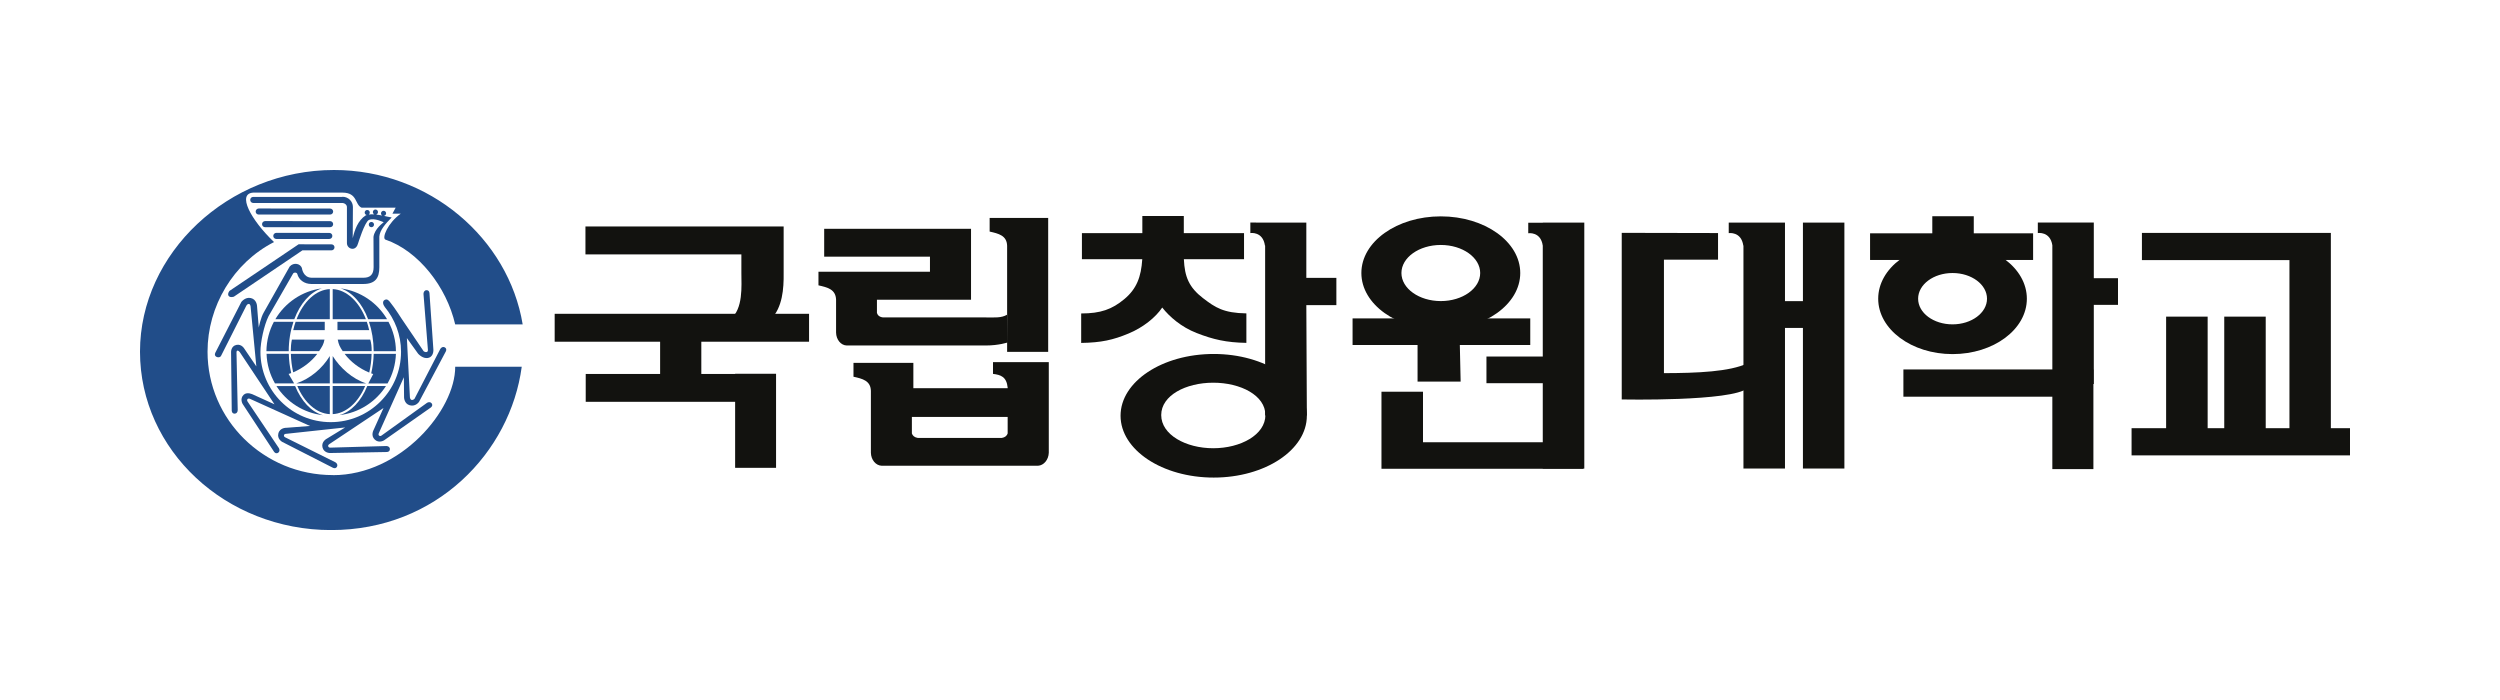<svg width="250" height="70" viewBox="0 0 250 70" fill="none" xmlns="http://www.w3.org/2000/svg">
<g clip-path="url(#clip0_8_11970)">
<path d="M73.513 37.376V37.396H58.572V40.181H73.513V46.783H77.606V37.376H73.513Z" fill="#12120F"/>
<path d="M80.906 31.38H55.467V34.172H66.012V39.623H70.132V34.172H80.906V31.38Z" fill="#12120F"/>
<path d="M78.365 22.645H58.545V25.438H74.138V27.295C74.138 28.56 74.346 30.915 73.029 31.918H77.102C78.244 30.727 78.385 28.917 78.365 27.295V22.645Z" fill="#12120F"/>
<path d="M99.3 36.211V37.389C100.073 37.483 100.658 37.672 100.766 38.762V38.822H91.336V36.285H85.348V37.672C86.242 37.867 87.062 38.069 87.089 39.085V45.282C87.109 45.989 87.579 46.547 88.157 46.574H103.803C104.368 46.547 104.852 45.989 104.879 45.282V36.211H99.307H99.3ZM91.787 43.795C91.437 43.741 91.262 43.566 91.188 43.344V41.696H100.766V43.344C100.692 43.566 100.517 43.741 100.174 43.795H91.787Z" fill="#12120F"/>
<path d="M100.705 35.188H104.818V21.791H98.964V23.157C99.865 23.359 100.678 23.554 100.712 24.57V35.188H100.705Z" fill="#12120F"/>
<path d="M100.705 31.474C100.114 31.811 99.482 31.743 98.588 31.743H88.305C87.936 31.703 87.761 31.515 87.694 31.299V29.974H97.103V22.881H97.002H82.418V25.667H92.996V27.174H81.846V28.534C82.74 28.736 83.567 28.924 83.607 29.96V33.257C83.621 33.964 84.085 34.529 84.669 34.549H98.588C99.892 34.549 100.779 34.24 100.779 34.24L100.705 31.481V31.474Z" fill="#12120F"/>
<path d="M142.3 44.225V39.172H138.147V46.877H158.329V44.225H142.3Z" fill="#12120F"/>
<path d="M209.34 36.945H190.34V39.67H205.234V46.91H209.34V36.945Z" fill="#12120F"/>
<path d="M197.377 23.332V21.623H193.23V23.332H187.007V25.997H203.311V23.332H197.377Z" fill="#12120F"/>
<path d="M153.026 31.837H135.257V34.502H141.756V38.163H146.064L145.983 34.502H153.026V31.837Z" fill="#12120F"/>
<path d="M120.33 29.839C118.885 28.729 118.468 27.679 118.387 25.922H124.403V23.312H118.381V21.602H114.234V23.312H108.192V25.922H114.227C114.113 27.692 113.663 28.883 112.44 29.906C111.203 30.936 110.067 31.346 108.118 31.346V34.293C110.128 34.26 111.304 33.997 112.856 33.351C114.294 32.759 115.565 31.743 116.223 30.754C116.949 31.676 118.132 32.705 119.651 33.297C121.318 33.95 122.628 34.253 124.638 34.287V31.339C122.353 31.306 121.519 30.747 120.336 29.839" fill="#12120F"/>
<path d="M166.394 37.321V25.97H171.804V23.305L162.173 23.285V39.946C162.173 39.946 173.202 40.174 174.762 38.808V36.325C172.994 37.173 169.734 37.308 166.394 37.315" fill="#12120F"/>
<path d="M233.085 23.291H214.192V26.01H228.945V44.158H233.085V23.291Z" fill="#12120F"/>
<path d="M130.686 41.574C130.686 44.986 126.513 47.758 121.371 47.758C116.23 47.758 112.056 44.992 112.056 41.574C112.056 38.156 116.23 35.397 121.371 35.397C126.513 35.397 130.686 38.163 130.686 41.574ZM121.324 38.27C118.582 38.27 116.122 39.542 116.122 41.507C116.122 43.472 118.582 44.824 121.324 44.824C124.066 44.824 126.54 43.472 126.54 41.507C126.54 39.542 124.066 38.27 121.324 38.27Z" fill="#12120F"/>
<path d="M152.025 27.302C152.025 30.431 148.47 32.968 144.081 32.968C139.692 32.968 136.137 30.431 136.137 27.302C136.137 24.173 139.692 21.636 144.081 21.636C148.47 21.636 152.025 24.173 152.025 27.302ZM144.081 24.496C141.904 24.496 140.143 25.754 140.143 27.302C140.143 28.85 141.91 30.108 144.081 30.108C146.252 30.108 148.019 28.85 148.019 27.302C148.019 25.754 146.252 24.496 144.081 24.496Z" fill="#12120F"/>
<path d="M202.686 29.872C202.686 32.934 199.36 35.41 195.253 35.41C191.147 35.41 187.82 32.927 187.82 29.872C187.82 26.817 191.147 24.328 195.253 24.328C199.36 24.328 202.686 26.811 202.686 29.872ZM195.253 27.302C193.351 27.302 191.812 28.453 191.812 29.872C191.812 31.292 193.351 32.436 195.253 32.436C197.155 32.436 198.701 31.285 198.701 29.872C198.701 28.459 197.162 27.302 195.253 27.302Z" fill="#12120F"/>
<path d="M133.637 27.787H130.633V22.262H127.528L125.034 22.255V23.305C125.034 23.305 126.284 23.11 126.493 24.55H126.513V41.554H130.686L130.633 30.512H133.637V27.793V27.787Z" fill="#12120F"/>
<path d="M154.283 22.262V22.276H152.825V23.325C152.825 23.325 154.075 23.13 154.277 24.57V35.653H148.645V38.318H154.277V46.857H158.43V22.262H154.277H154.283Z" fill="#12120F"/>
<path d="M180.293 22.262V30.115H178.498V22.262H174.345H172.873V23.312C172.873 23.312 174.123 23.117 174.331 24.557H174.345V46.85H178.498V32.793H180.293V46.85H184.439V22.262H180.293Z" fill="#12120F"/>
<path d="M209.38 27.814V22.255H205.234H203.782V23.305C203.782 23.305 205.012 23.11 205.234 24.523V38.398H209.38V30.485H211.8V27.82H209.38V27.814Z" fill="#12120F"/>
<path d="M226.572 42.819V31.663H222.425V42.819H220.765V31.663H216.612V42.819H213.157V45.538H235V42.819H226.572Z" fill="#12120F"/>
<path d="M33.289 47.509C26.366 47.509 20.754 41.985 20.754 35.168C20.754 30.619 23.328 26.286 27.401 24.207C25.042 21.939 23.691 19.362 25.325 19.261H34.236C35.775 19.261 35.466 20.459 36.158 20.768H39.566L39.243 21.367H40.077C38.773 22.289 38.154 23.83 38.551 23.965C41.844 25.088 44.647 28.675 45.52 32.443H52.268C50.857 23.877 42.96 17 33.396 17C22.838 17 14 25.317 14 35.168C14 45.019 22.562 53.007 33.114 53.007C43.666 53.007 51.032 45.208 52.174 36.675H45.52C45.547 40.995 40.077 47.516 33.295 47.516L33.289 47.509Z" fill="#214D89"/>
<path d="M27.623 23.897H32.932C33.101 23.897 33.235 23.762 33.235 23.594C33.235 23.426 33.101 23.291 32.932 23.291L27.63 23.285C27.462 23.291 27.327 23.426 27.327 23.594C27.327 23.762 27.462 23.897 27.63 23.897H27.623Z" fill="#214D89"/>
<path d="M26.501 22.72H33.013C33.181 22.72 33.316 22.585 33.316 22.417C33.316 22.249 33.181 22.114 33.013 22.114L26.507 22.107C26.339 22.114 26.205 22.249 26.205 22.417C26.205 22.585 26.339 22.72 26.507 22.72H26.501Z" fill="#214D89"/>
<path d="M25.876 20.849H25.869C25.701 20.856 25.567 20.99 25.567 21.159C25.567 21.327 25.701 21.455 25.869 21.455H33.013C33.181 21.455 33.316 21.32 33.316 21.159C33.316 20.997 33.181 20.856 33.013 20.856L25.876 20.849Z" fill="#214D89"/>
<path d="M23.382 29.671L30.244 25.034H33.148C33.316 25.034 33.45 24.9 33.45 24.732C33.45 24.563 33.316 24.435 33.148 24.435L29.861 24.429L22.945 29.092C22.663 29.475 22.845 29.825 23.382 29.671Z" fill="#214D89"/>
<path d="M37.402 22.457C37.402 22.316 37.288 22.195 37.14 22.195C36.992 22.195 36.878 22.309 36.878 22.457C36.878 22.605 36.992 22.72 37.14 22.72C37.288 22.72 37.402 22.605 37.402 22.457Z" fill="#214D89"/>
<path d="M40.386 37.665L40.406 39.731C40.406 39.731 40.406 40.377 40.984 40.531C41.575 40.686 41.905 40.181 41.905 40.181L44.586 35.135C44.667 34.966 44.633 34.818 44.472 34.731C44.304 34.644 44.136 34.731 44.035 34.886L41.448 39.885C41.448 39.885 41.307 40.027 41.159 39.993C41.011 39.953 40.991 39.737 40.991 39.737L40.688 33.809L41.811 35.37C41.811 35.37 42.328 35.969 42.899 35.767C43.41 35.586 43.336 34.919 43.336 34.919L42.947 29.301C42.926 29.119 42.819 29.005 42.637 29.018C42.449 29.032 42.355 29.2 42.348 29.381L42.792 34.993C42.792 34.993 42.812 35.155 42.671 35.202C42.523 35.249 42.362 35.121 42.362 35.121L40.157 31.864C40.157 31.864 39.438 30.734 39.055 30.276C38.901 30.068 38.733 29.846 38.464 29.994C38.202 30.142 38.309 30.478 38.484 30.707C39.485 31.925 40.104 33.473 40.104 35.175C40.104 39.064 36.958 42.214 33.074 42.214C29.189 42.214 26.044 39.064 26.044 35.175C26.044 34.219 26.4 32.537 26.857 31.615L29.29 27.39C29.364 27.208 29.68 27.228 29.727 27.39C29.881 27.982 30.419 28.392 31.125 28.399H36.32C37.55 28.399 37.933 27.787 37.933 26.73V23.655C37.986 23.016 38.531 22.39 39.169 21.744C38.907 21.704 38.645 21.643 38.39 21.589C38.517 21.569 38.611 21.461 38.611 21.334C38.611 21.192 38.497 21.078 38.356 21.078C38.215 21.078 38.101 21.192 38.101 21.334C38.101 21.428 38.148 21.509 38.222 21.556C38.013 21.515 37.812 21.475 37.61 21.455C37.718 21.421 37.798 21.327 37.798 21.206C37.798 21.064 37.684 20.95 37.543 20.95C37.402 20.95 37.288 21.064 37.288 21.206C37.288 21.307 37.348 21.394 37.429 21.434C37.24 21.421 37.059 21.428 36.884 21.455C36.945 21.408 36.978 21.334 36.978 21.253C36.978 21.111 36.864 20.997 36.723 20.997C36.582 20.997 36.468 21.111 36.468 21.253C36.468 21.374 36.555 21.475 36.669 21.502C36.636 21.509 36.609 21.522 36.575 21.535C35.782 22.047 35.459 23.016 35.271 23.817L35.291 20.701C35.291 20.136 34.828 19.678 34.263 19.678L34.209 19.692H25.325H25.318C25.15 19.692 25.022 19.826 25.022 19.994C25.022 20.163 25.157 20.297 25.318 20.297H34.209C34.451 20.297 34.693 20.472 34.693 20.708V24.314C34.693 24.624 34.942 24.88 35.251 24.88C35.52 24.88 35.728 24.664 35.816 24.314C35.816 24.314 36.468 22.202 36.884 22C37.422 21.744 38.37 22.229 38.37 22.229C38.37 22.229 37.449 22.868 37.348 23.689L37.361 26.724C37.361 27.464 37.005 27.773 36.36 27.773H31.138C30.305 27.739 30.197 26.838 30.197 26.838C30.069 26.353 29.364 26.199 28.967 26.656L26.38 31.239C26.077 31.743 25.876 32.753 25.876 32.753L25.701 30.579C25.701 30.579 25.667 29.94 25.083 29.805C24.518 29.677 24.135 30.196 24.135 30.196L21.527 35.283C21.453 35.451 21.48 35.599 21.648 35.686C21.816 35.767 22.011 35.747 22.105 35.586L24.632 30.572C24.632 30.572 24.726 30.391 24.874 30.391C25.022 30.391 25.056 30.619 25.056 30.619L25.634 36.642L24.431 34.865C24.431 34.865 24.155 34.381 23.644 34.489C23.066 34.61 23.107 35.242 23.107 35.242L23.174 41.083C23.194 41.265 23.302 41.379 23.483 41.366C23.671 41.352 23.772 41.191 23.772 41.002L23.651 35.33C23.651 35.33 23.624 35.101 23.725 35.067C23.839 35.027 23.98 35.215 23.98 35.215L27.448 40.43L25.318 39.461C25.318 39.461 24.72 39.138 24.363 39.482C23.947 39.885 24.269 40.404 24.269 40.404L27.408 45.181C27.515 45.329 27.663 45.376 27.818 45.275C27.973 45.168 27.979 44.979 27.892 44.818L24.753 40.148C24.753 40.148 24.659 40.013 24.753 39.906C24.861 39.791 25.049 39.906 25.049 39.906L30.997 42.597L28.638 42.779C28.638 42.779 27.993 42.752 27.838 43.337C27.69 43.896 28.215 44.185 28.215 44.185L33.302 46.782C33.47 46.856 33.618 46.83 33.705 46.661C33.786 46.493 33.699 46.325 33.544 46.231L28.51 43.728C28.51 43.728 28.362 43.66 28.396 43.519C28.43 43.364 28.651 43.378 28.651 43.378L34.519 42.745L32.691 43.862C32.691 43.862 32.112 44.145 32.247 44.73C32.381 45.295 32.98 45.302 32.98 45.302L38.692 45.201C38.874 45.188 38.995 45.087 38.988 44.905C38.988 44.717 38.827 44.609 38.638 44.602L33.02 44.764C33.02 44.764 32.858 44.771 32.818 44.629C32.778 44.481 32.98 44.38 32.98 44.38L38.349 40.8L37.361 42.994C37.361 42.994 37.039 43.553 37.482 43.963C37.906 44.36 38.41 44.03 38.41 44.03L43.088 40.747C43.229 40.632 43.276 40.484 43.168 40.336C43.061 40.188 42.866 40.188 42.711 40.276L38.148 43.559C38.148 43.559 38.02 43.66 37.906 43.559C37.785 43.458 37.906 43.263 37.906 43.263L40.419 37.651L40.386 37.665Z" fill="#214D89"/>
<path d="M33.746 32.181V33.015H36.918C36.851 32.726 36.777 32.45 36.683 32.181H33.739H33.746Z" fill="#214D89"/>
<path d="M33.269 28.91V31.918H36.589C35.91 30.162 34.653 28.971 33.269 28.91Z" fill="#214D89"/>
<path d="M36.925 37.261C37.059 36.669 37.146 36.043 37.16 35.384H34.458C35.063 36.184 35.937 36.851 36.931 37.261H36.925Z" fill="#214D89"/>
<path d="M34.055 28.836C35.231 29.213 36.226 30.357 36.81 31.918H38.706C37.731 30.27 36.037 29.099 34.055 28.836Z" fill="#214D89"/>
<path d="M31.729 35.384H29.088C29.102 36.036 29.189 36.656 29.317 37.234C30.284 36.824 31.138 36.164 31.729 35.384Z" fill="#214D89"/>
<path d="M38.853 32.181H36.898C37.193 33.062 37.361 34.058 37.368 35.121H39.593C39.586 34.058 39.317 33.062 38.847 32.181H38.853Z" fill="#214D89"/>
<path d="M32.449 33.957H29.189C29.108 34.361 29.081 34.691 29.075 35.114H31.911C32.213 34.657 32.355 34.455 32.449 33.957Z" fill="#214D89"/>
<path d="M37.025 33.957H33.773C33.867 34.462 33.974 34.664 34.27 35.114H37.167C37.167 34.617 37.133 34.354 37.025 33.957Z" fill="#214D89"/>
<path d="M32.475 32.181H29.559C29.465 32.443 29.391 32.726 29.323 33.015H32.475V32.181Z" fill="#214D89"/>
<path d="M33.269 38.337H36.615C35.251 37.9 34.021 36.803 33.269 35.605V38.337Z" fill="#214D89"/>
<path d="M32.98 28.91C31.595 28.977 30.331 30.162 29.659 31.918H32.98V28.91Z" fill="#214D89"/>
<path d="M33.269 41.413C34.599 41.352 35.829 40.249 36.515 38.6H33.269V41.413Z" fill="#214D89"/>
<path d="M32.186 28.836C30.204 29.099 28.51 30.27 27.536 31.918H29.431C30.016 30.357 31.01 29.213 32.186 28.836Z" fill="#214D89"/>
<path d="M38.598 38.6H36.73C36.118 40.107 35.11 41.197 33.934 41.514C35.896 41.292 37.583 40.181 38.598 38.6Z" fill="#214D89"/>
<path d="M39.593 35.384H37.368C37.355 36.07 37.261 36.723 37.12 37.335C37.18 37.355 37.267 37.382 37.321 37.403C37.321 37.403 36.831 38.331 36.831 38.344H38.753C39.257 37.47 39.553 36.46 39.593 35.384Z" fill="#214D89"/>
<path d="M32.98 35.605C32.24 36.83 31.017 37.88 29.633 38.337H32.98V35.605Z" fill="#214D89"/>
<path d="M29.411 38.338L28.86 37.396C28.94 37.369 29.041 37.342 29.122 37.308C28.981 36.703 28.893 36.057 28.88 35.377H26.655C26.689 36.454 26.991 37.456 27.495 38.338H29.418H29.411Z" fill="#214D89"/>
<path d="M32.98 38.6H29.733C30.419 40.249 31.649 41.352 32.98 41.413V38.6Z" fill="#214D89"/>
<path d="M26.649 35.121H28.873C28.873 34.058 29.048 33.062 29.344 32.181H27.388C26.924 33.055 26.655 34.058 26.642 35.121H26.649Z" fill="#214D89"/>
<path d="M32.307 41.521C31.131 41.198 30.13 40.114 29.512 38.607H27.643C28.658 40.195 30.345 41.298 32.307 41.521Z" fill="#214D89"/>
</g>
<defs>
<clipPath id="clip0_8_11970">
<rect width="221" height="36" fill="white" transform="translate(14 17)"/>
</clipPath>
</defs>
</svg>
